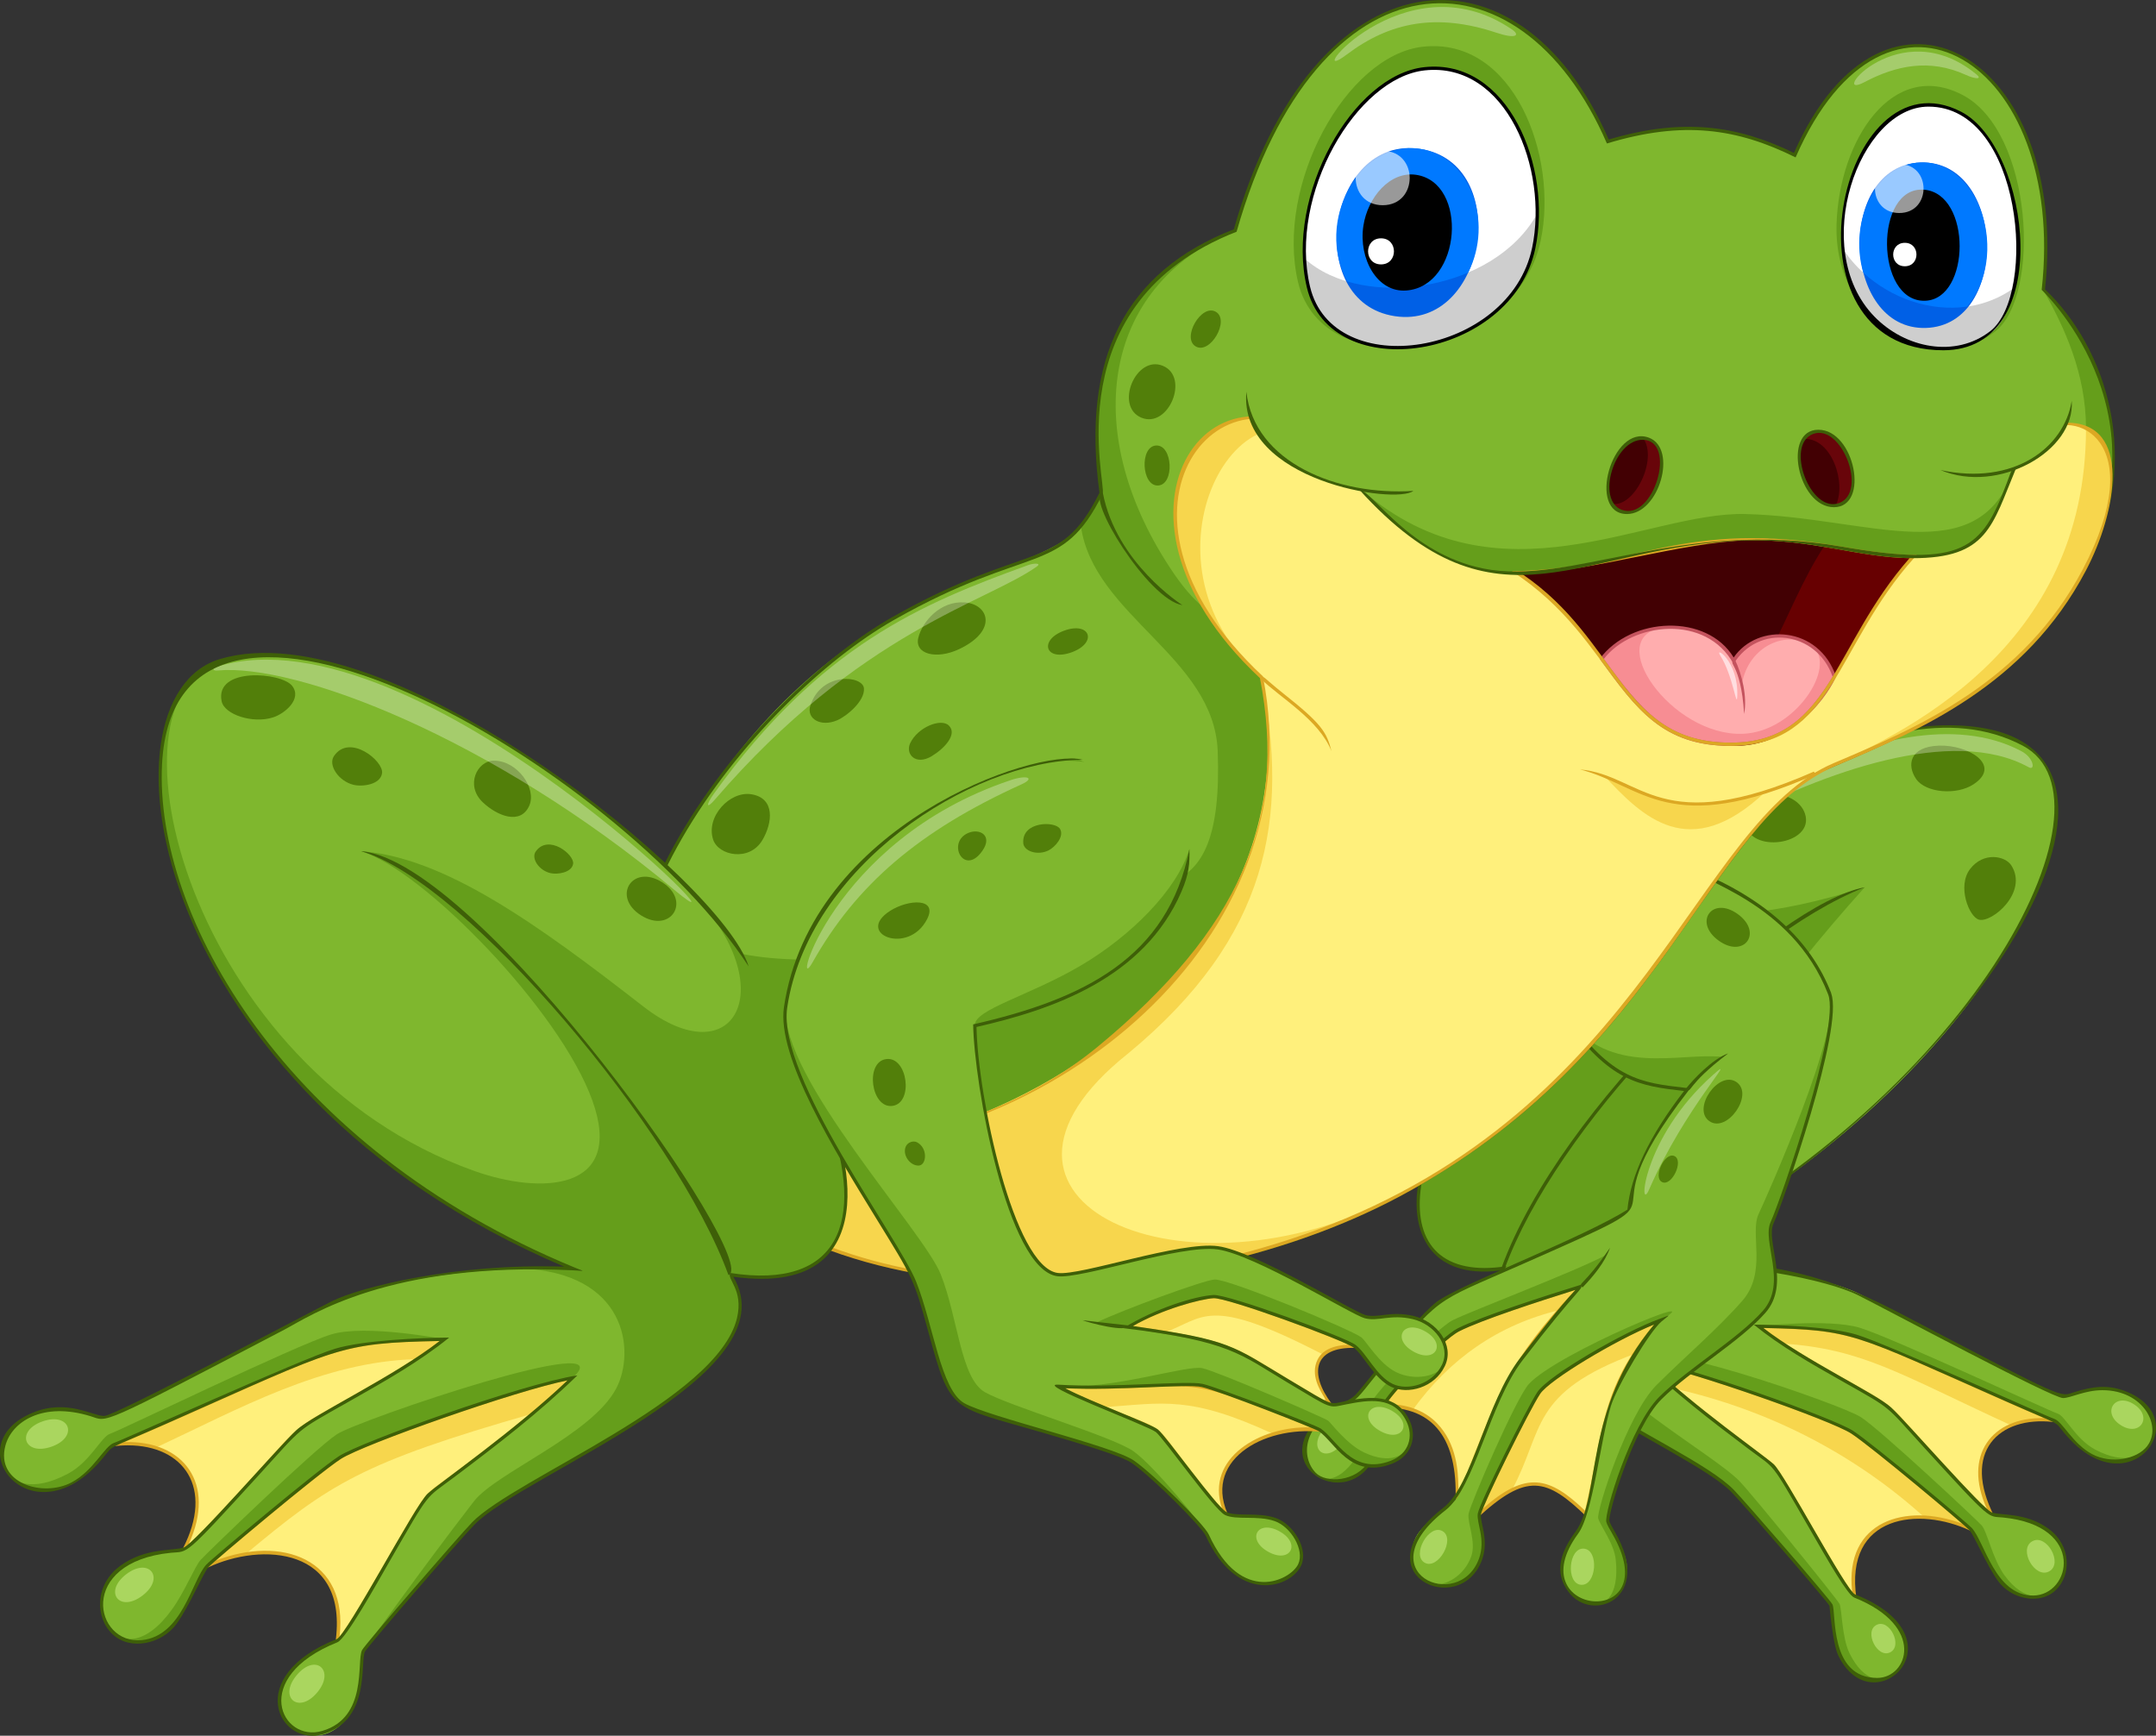 <?xml version="1.0" encoding="UTF-8"?><svg id="_10n3" xmlns="http://www.w3.org/2000/svg" viewBox="0 0 657.58 529.39"><rect x="0" y="0" width="657.58" height="529.39" fill="#333333" stroke="none"/><defs><style>.cls-1{fill:#3e5f08;}.cls-2,.cls-3,.cls-4{fill:#fff;}.cls-5{fill:#ffadae;}.cls-3{opacity:.3;}.cls-6{fill:#68050a;}.cls-7{fill:#659e1b;}.cls-8{fill:#dca823;}.cls-9{fill:#aad65f;}.cls-10{fill:#b2d482;}.cls-11{fill:#7fb72e;}.cls-12{fill:#f7d64d;}.cls-13{fill:#670001;}.cls-14{fill:#527f0a;}.cls-15{fill:#420003;}.cls-16{fill:#c4535e;}.cls-17{fill:#0060e6;}.cls-18{fill:#0079ff;}.cls-4{opacity:.6;}.cls-19{fill:#cecece;}.cls-20{fill:#fff07c;}.cls-21{fill:#ffdee0;}.cls-22{fill:#f78d93;}</style></defs><path class="cls-12" d="m536.34,404.51c12.3,9.98,35.48,20.86,40.11,25.14,4.64,4.28,27.81,31.02,30.84,32.09-9.45-18.36,1.6-30.49,19.08-28.53-2.32-.71-50.81-22.82-60.26-25.67-9.45-2.85-29.77-3.03-29.77-3.03Z"/><path class="cls-20" d="m576.46,429.65c4.64,4.28,27.81,31.02,30.84,32.09-6.78-13.18-3-23.14,6.13-26.99-34.92-16.1-45.36-23.26-69.84-24.99,12.55,8.32,29.04,16.36,32.87,19.89Z"/><path class="cls-8" d="m566.26,407.06c-7.87-2.38-23.08-2.99-31.34-3.06,8.23,6.68,17.23,11.77,27.58,17.62,14.95,8.46,12.24,6.58,24.54,20.07,18.94,20.76,18.96,20.12,21.28,20.94-10.21-19.83,1.31-30.79,18-28.92.39-1.86-55.38-25.23-60.06-26.65Zm39.74,53.14c-3.55-3.11-11.87-12.23-18.22-19.18-12.52-13.72-9.83-11.8-24.79-20.27-8.14-4.6-18.16-10.27-25.18-15.71,30.94.69,28.01,2.57,85.57,27.48-15.81-.34-24.82,11.27-17.38,27.69Z"/><path class="cls-12" d="m564.87,436.78c-6.06-3.92-50.81-19.79-63.47-21.75,14.09,13.73,35.84,28.88,39.22,31.91,3.39,3.03,21.93,38.57,24.96,39.79-3.67-24.99,19.79-27.79,35.48-20.36-1.6-1.78-30.13-25.67-36.19-29.59Z"/><path class="cls-20" d="m540.62,446.94c3.39,3.03,21.93,38.57,24.96,39.79-2.66-18.07,8.88-24.53,21.4-23.92-21.41-19.39-47.65-32.82-76.14-39.25,12.82,10.91,27.08,20.97,29.78,23.37Z"/><path class="cls-8" d="m565.14,436.36c-5.9-3.82-49.79-19.67-65.21-22.07,10.52,10.27,21.73,18.86,33.74,27.9,8.14,6.13,6.18,3.1,17.71,23.1,12.76,22.14,13,21.49,14.83,22.23-3.78-25.84,19.43-27.9,34.64-20.7,3,1.42,2.81,1.68.59-.79-1.4-1.55-30.07-25.65-36.29-29.68Zm-.23,49.12c-4.72-5.63-20.79-36.08-23.96-38.91-3.4-3.04-23.93-17.34-38.02-30.76,14.19,2.84,55.56,17.44,61.66,21.39,5.29,3.43,26.9,21.44,33.93,27.55-17.13-6.5-36.06-.95-33.61,20.73Z"/><path class="cls-7" d="m648.48,424.95c-9.09-3.74-16.05.95-19.25.95s-53.84-27.1-62.4-31.38c-8.56-4.28-36.37-10.7-65.61-9.27,99.84-48.52,148.23-141.19,115.99-158.25-33.7-17.84-92.01,10.4-145.87,69.09-52.02,56.68-46.91,96.06-12.92,90.77-17.83,26.68,56.34,53.78,70.07,67.93,4.04,4.16,29.24,33.34,29.95,34.77.71,1.43.38,10.41,2.67,15.15,10.1,20.86,37.52-4.72,4.46-17.97-3.03-1.21-21.57-36.76-24.96-39.79-3.39-3.03-25.14-18.18-39.22-31.91,12.66,1.96,57.41,17.83,63.47,21.75,6.06,3.92,34.59,27.81,36.19,29.59,1.61,1.78,5.17,10.57,8.74,15.51,3.86,5.35,12.12,7.13,16.76,2.85,4.63-4.28,4.81-13.01-1.96-18.01-6.77-4.99-14.26-3.92-17.29-4.99-3.03-1.07-26.21-27.81-30.84-32.09-4.63-4.28-27.81-15.15-40.11-25.14,0,0,20.32.18,29.77,3.03,9.45,2.85,57.94,24.96,60.26,25.67,2.32.71,5.47,7.55,11.53,10.76,6.06,3.21,14.14,1.55,17.35-2.55,3.21-4.1,2.32-12.72-6.78-16.46Z"/><path class="cls-11" d="m648.48,424.95c-9.09-3.74-16.05.95-19.25.95s-53.84-27.1-62.4-31.38c-8.56-4.28-36.37-10.7-65.61-9.27,99.84-48.52,148.23-141.19,115.99-158.25-26.49-14.02-68.19.43-110.98,35.76-11.64,9.61,5.51,25.94,62.54,7.84-54.92,60.82-86.82,126.79-86.12,137.36.94,14.2,39.44,35.08,47.91,43.81,4.04,4.16,29.79,35.98,30.5,37.41.71,1.43.71,10.23,3,14.97,8.86,18.3,24.06,1.06,13.84-9.89-3.95-4.23-9.29-6.32-12.33-7.53-3.03-1.21-21.57-36.76-24.96-39.79-3.39-3.03-25.14-18.18-39.22-31.91-2.74-8.43,60.11,13.26,66.17,17.19,6.06,3.92,35.27,31.27,36.88,33.06,1.61,1.78,3.31,10.18,6.88,15.12,12.3,17.02,26.57-3.87,13.27-13.67-6.77-4.99-14.26-3.92-17.29-4.99-3.03-1.07-26.21-27.81-30.84-32.09-4.63-4.28-27.81-15.15-40.11-25.14,0,0,21.4-2.4,30.85.45,9.45,2.85,58.06,25.47,60.38,26.19,2.32.71,5.44,7.79,11.5,11,18.29,9.68,24.5-10.99,9.42-17.2Z"/><path class="cls-9" d="m572.38,495.58c-3.96,1.94.15,10.33,4.11,8.39,3.96-1.95-.15-10.33-4.11-8.39Z"/><path class="cls-9" d="m619.81,470.11c-4.32,2.47.92,11.61,5.24,9.13,4.31-2.48-.93-11.61-5.24-9.13Z"/><path class="cls-9" d="m650.88,428.33c-5.85-3.78-9.93,2.54-4.08,6.32,5.86,3.78,9.93-2.54,4.08-6.32Z"/><path class="cls-14" d="m591.37,227.42c-9,.31-9.85,5.98-6.93,10.2,2.91,4.21,12.3,5.02,17.49,1.59,8.78-5.79-1.56-12.1-10.56-11.79Z"/><path class="cls-14" d="m532.3,250.67c.78,10.07,21.44,7.04,18.2-2.55-2.72-8.06-19.06-8.42-18.2,2.55Z"/><path class="cls-3" d="m616.52,229.11c-41.06-21.74-109.74,32.57-88.54,21.36,27.99-14.8,67.48-29.32,90.78-16.46,2.08,1.15,1.57-2.89-2.24-4.9Z"/><path class="cls-14" d="m600.9,265.02c-4.08,5.3-.3,14.7,2.7,15.48,3.94,1.03,15.06-8.33,9.87-16.53-1.86-2.95-8.49-4.25-12.57,1.05Z"/><path class="cls-1" d="m648.67,424.49c-5.63-2.32-10.32-1.65-16.05.12-4.47,1.38-1.37,3.04-52.12-23.54-19.08-9.99-37.83-17.76-76.92-16.41,98.17-48.66,169-163.45,90.65-163.45-68.04,0-178.16,115.13-160.22,155.93,4.06,9.23,13.4,11.67,23.43,10.37-15.98,27.09,57.11,53.62,70.7,67.63,4.28,4.41,29.12,33.23,29.86,34.64,0,.01.94,11.58,2.67,15.15,10.51,21.71,39.07-5.09,5.09-18.66-2.73-1.1-21.44-36.68-24.81-39.7-3.36-3-23.93-17.34-38.02-30.76,14.19,2.84,55.56,17.44,61.66,21.39,6.19,4.01,34.7,27.97,36.09,29.51,1.53,1.7,5.13,10.52,8.7,15.47,3.95,5.46,12.55,7.5,17.5,2.93,4.94-4.56,4.94-13.66-2-18.78-6.92-5.1-14.47-4.02-17.42-5.06-2.81-.99-26.19-27.85-30.67-31.99-4.53-4.19-26.49-14.56-38.98-24.25,27.59.61,26.77,1.48,74.29,22.51,17.03,7.54,14.34,5.65,17.36,9.35,19.46,23.78,40.48-3.64,19.22-12.4Zm6.19,16.62c-3.09,3.94-10.92,5.49-16.73,2.42-6.02-3.19-9.05-10-11.62-10.79-2.21-.68-50.85-22.83-60.26-25.67-7.87-2.38-23.08-2.99-31.34-3.06,8.23,6.68,17.23,11.77,27.58,17.62,14.95,8.46,12.24,6.58,24.54,20.07,20.82,22.82,19.1,20.66,23.95,21.15,25.44,2.55,20.66,23.79,9.09,23.79s-14.67-16.17-18.65-20.59c-1.4-1.55-30.07-25.65-36.29-29.68-5.86-3.79-49.73-19.66-65.21-22.07,10.54,10.29,21.8,18.91,33.74,27.9,7.99,6.02,6.08,2.93,17.7,23.09,6.27,10.88,12.11,21.15,14.2,21.98,21.92,8.77,16.34,24.5,6.98,24.5-14.74,0-12.4-19.93-13.65-22.44-.8-1.59-26.43-31.17-30.04-34.89-14.95-15.4-87.99-40.34-69.38-68.25-38.51,6.01-35.43-37.82,12.24-89.76,33.72-36.75,101.48-92.16,145.26-68.98,31.53,16.69-16.18,108.86-115.98,157.36-2.93,1.42-3.01,1.11.24.95,28.5-1.38,56.47,4.78,65.36,9.22,8.86,4.43,59.24,31.43,62.62,31.43,2.39,0,6.59-2.4,12.04-2.4,12.65,0,18.27,11.13,13.6,17.1Z"/><path class="cls-1" d="m457.96,386.69l.94.34c15.43-42.42,70.88-101.17,109.87-116.42-26.53,4.94-92.84,66.66-110.81,116.08Z"/><path class="cls-12" d="m421.93,428.8c12.35-.4,23.11,6.38,22.52,28.1,1.79-2.19,13.8-34.9,17.34-39.46,3.54-4.55,15.07-19.93,20.53-25.11-11.56,3.59-30.47,9.7-37.46,13.26-5.38,2.73-21.72,20.02-22.92,23.21Z"/><path class="cls-20" d="m430.9,430.03c8.13,2.8,13.99,10.69,13.55,26.87,1.79-2.19,13.8-34.9,17.34-39.46,2.43-3.13,8.64-11.38,14.06-17.91-18.9,4.45-33.88,15.09-44.95,30.49Z"/><path class="cls-8" d="m444.62,405.14c-4.75,2.41-21.55,19.2-23.42,24.18,16.89-.53,23.21,10.67,22.75,27.56-.21,7.74,13.58-33.15,18.23-39.13,4.16-5.34,15.09-19.95,20.47-25.05l-.49-.84c-10.94,3.39-30.35,9.63-37.54,13.29Zm5.69,36.88c-11,27.17.29,4.72-12.03-7.94-4.09-4.2-9.74-5.9-15.52-5.8,2.67-4.32,17.27-19.7,22.31-22.25,6.72-3.42,24.33-9.15,35.46-12.62-20.6,21.69-24.14,33.6-30.22,48.61Z"/><path class="cls-12" d="m469.36,424.82c-3.19,4.78-17.74,34.19-18.13,36.92,14.55-13.41,21.43-10.79,32.51,0,1.89-7.64,5.45-27.71,7.14-33.13,1.99-6.38,11.96-22.92,15.54-25.91-11.32,4.07-33.88,17.34-37.06,22.12Z"/><path class="cls-20" d="m461.17,454.42c8.43-4.18,14.34-.69,22.56,7.31,7.33-29.64,3.04-29.17,15.3-48.98-32.71,12.09-27.95,23.21-37.87,41.66Z"/><path class="cls-8" d="m468.94,424.54c-2.4,3.61-17.61,32.99-18.42,38.52,15.09-13.93,21.1-12.42,33.49-.36,2.21-8.96,5.66-28.54,7.34-33.95,1.93-6.17,11.85-22.72,15.38-25.67,2.9-2.42,3.07-2.13-.49-.85-10.95,3.94-33.95,17.27-37.31,22.31Zm14.51,36.23c-10.88-10.44-17.94-12.3-31.15-.68,2.79-6.91,14.49-30.53,17.46-34.99,2.82-4.22,22.86-16.31,34.75-21.13-16.67,19.94-15.55,33.45-21.07,56.81Z"/><path class="cls-7" d="m558.06,303.12c-3.9-10.13-13.24-25.71-40.51-37l-40.02,43.92c13.95,19.93,23.11,20.72,37.06,22.32-8.6,11.04-16.54,23.91-17.74,36.87-12.95,8.37-48.62,21.91-57.59,27.7-6.22,4.01-22.52,25.91-25.51,28.89-2.99,2.99-7.26,2.44-12.42,8.3-4.12,4.68-4.04,11.62-.4,15.41,3.32,3.46,12.89,3.05,16.89-3.45,4.8-7.79,2.91-14.09,4.1-17.28,1.2-3.19,17.54-20.49,22.92-23.22,6.99-3.55,25.91-9.66,37.46-13.25-5.46,5.18-16.99,20.56-20.53,25.11-3.54,4.55-15.54,37.26-17.34,39.46-1.79,2.19-7.62,5.56-11.38,10.12-3.88,4.69-3.36,13.58,3.21,15.97,6.58,2.39,13.09-1.42,15.28-7.39,2.19-5.98-.73-11.12-.33-13.85.4-2.73,14.95-32.14,18.13-36.92,3.19-4.78,25.75-18.05,37.06-22.12-3.59,2.99-13.55,19.53-15.54,25.91-1.99,6.37-6.58,33.08-7.97,35.87-1.39,2.79-4.5,5.38-5.98,10.36-1.95,6.55,2.39,14.35,9.57,14.35s10.23-6.84,9.7-12.02c-.51-4.96-5.19-10.88-5.78-13.07-.6-2.19,7.14-28.83,16.01-37.67,8.87-8.84,23.91-17.54,31.65-26.3,7.74-8.77-.27-21.42,2.46-27.26,2.73-5.84,21.42-59.6,17.53-69.72Z"/><path class="cls-11" d="m517.55,266.12l-40.02,43.92c13.1,18.72,35.15,10.84,47.74,12.32-13.03,9.46-26.94,30.84-28.41,46.87-12.95,8.37-48.62,21.91-57.59,27.7-6.22,4.01-22.52,25.91-25.51,28.89-2.99,2.99-7.26,2.44-12.42,8.3-8.56,9.73,2.1,27.01,13.06,9.2,4.8-7.79,2.36-11.91,3.56-15.1,1.2-3.19,19.73-22.82,25.11-25.55,5.36-2.72,36.69-14.58,46.75-19.87-1.85,4.03-7.96,8.86-28.03,34.65-3.54,4.55-15.54,37.26-17.34,39.46-1.79,2.19-7.62,5.56-11.38,10.12-3.88,4.69-3.5,14.01,3.21,15.97,4.25,1.24,10.34-2.33,12.46-8.33,1.54-4.38-1.23-10.18-.83-12.91.4-2.73,14.5-35.46,18.42-39.67,8.92-9.58,57-29.38,40.1-19.37-3.59,2.99-13.55,19.53-15.54,25.91-1.99,6.37-6.58,33.08-7.97,35.87-1.39,2.79-4.5,5.38-5.98,10.36-4.01,13.46,18.25,24.14,15.86.85-.51-4.96-4.75-10.43-5.35-12.62-.6-2.19,8.88-31.76,17.75-40.6,8.87-8.84,18.39-16.88,26.13-25.65,7.74-8.77,2.3-20.66,5.02-26.5,2.73-5.84,25.61-57.06,21.72-67.19-3.9-10.13-13.24-25.71-40.51-37Z"/><path class="cls-9" d="m403.56,436.04c-4.74,6.05.85,10.44,5.6,4.39,4.74-6.05-.85-10.44-5.6-4.39Z"/><path class="cls-9" d="m439.94,466.98c-4.1-2.31-9.52,7.34-5.41,9.65,4.11,2.3,9.52-7.35,5.41-9.65Z"/><path class="cls-9" d="m483.07,472.34c-4.69-.36-5.53,10.67-.83,11.03,4.69.35,5.53-10.68.83-11.03Z"/><path class="cls-14" d="m530.02,278.8c-7.78-5.63-13.62,2.45-5.84,8.08,7.78,5.62,13.62-2.45,5.84-8.08Z"/><path class="cls-14" d="m529.65,330.05c-5.41-3.77-13.71,8.12-8.3,11.9,5.41,3.77,13.71-8.13,8.3-11.9Z"/><path class="cls-14" d="m510.7,352.6c-2.95-1.38-6.68,6.56-3.74,7.95,2.95,1.39,6.69-6.57,3.74-7.95Z"/><path class="cls-3" d="m522.43,327.88c-21.63,19.21-22.79,42.58-19.49,35.01,11.05-25.35,28.04-42.6,19.49-35.01Z"/><path class="cls-1" d="m558.53,302.94c-6.19-16.09-19.91-28.64-40.79-37.29-1.12,2.69,28.85,9.05,39.85,37.65,3.81,9.91-14.71,63.31-17.51,69.33-2.85,6.1,5.19,18.55-2.38,27.14-7.6,8.62-22.84,17.53-31.63,26.28-8.74,8.71-16.85,35.55-16.14,38.16.22.82.92,2.03,1.8,3.56,17.17,29.73-28.97,25.26-10.4,0,4.57-6.22,6.73-28.48,10.02-39.02,1.93-6.17,11.85-22.72,15.38-25.67,2.9-2.42,3.06-2.13-.49-.85-10.95,3.94-33.94,17.26-37.31,22.31-3.1,4.64-17.77,34.12-18.21,37.13-.43,2.93,2.51,7.88.36,13.75-6.09,16.61-34.81,4.28-10.18-14.81,8.89-6.89,13.38-32.57,23.45-45.69,17.72-23.1,18.64-21.6,17.79-23.05-10.93,3.39-30.34,9.63-37.54,13.28-5.25,2.67-21.83,19.94-23.16,23.49-1.25,3.32.66,9.51-4.06,17.19-3.8,6.17-12.97,6.62-16.1,3.36-4.49-4.67-4.26-14.74,8.42-20.36,4.41-1.95,4.21-2.2,10.25-9.71,19.52-24.25,16.95-21.44,43.56-33.19,59.57-26.29,15.13-6.61,51.46-53.26.71-.92.92-.66-.89-.87-13.56-1.55-22.52-2.57-36.16-22.04l-.82.57c13.78,19.69,22.88,20.87,36.53,22.43-10.57,13.73-16.22,25.57-17.27,36.18-12.8,8.17-48.64,21.92-57.38,27.57-6.32,4.07-22.62,25.99-25.59,28.96-2.84,2.84-7.25,2.43-12.44,8.33-15,17.06,19.51,31.36,20.94-.89.07-1.58.13-2.95.49-3.92,1.11-2.96,17.31-20.22,22.67-22.94,6.73-3.42,24.34-9.14,35.46-12.62-4.87,5.13-12.61,15.22-16.96,20.89-10.37,13.52-14.43,38.65-23.27,45.51-26.01,20.16,5.05,34.17,11.73,15.95,2.26-6.15-.69-11.35-.31-13.95.37-2.54,14.71-31.71,18.06-36.72,2.82-4.23,22.86-16.31,34.75-21.13-21.74,26-16.05,52.4-24,63.22-4.41,6-6.71,12.18-2.13,18.32,7.22,9.68,25.92,2.06,14.2-18.23-.81-1.41-1.51-2.62-1.71-3.32-.54-1.96,7.2-28.54,15.88-37.19,8.77-8.73,23.93-17.56,31.67-26.33,7.89-8.94-.07-21.79,2.54-27.38,2.93-6.28,21.53-59.74,17.54-70.11Z"/><path class="cls-1" d="m482.67,392.68c3.25-3.34,6.87-7.72,8.39-12.12-8.3,12.18-9.96,10.6-8.39,12.12Z"/><path class="cls-1" d="m514.2,332.04c2.01,1.6-.42-.68,12.9-10.75-4.84,1.69-10.67,7.96-12.9,10.75Z"/><path class="cls-7" d="m623.19,88.45c7.97-71.34-48.56-103.84-75.79-41.13-15.54-7.7-32.31-11.61-57.02-4.17-27.62-64-89.98-56.83-113.65,27.15-25,9.69-47.67,30.39-40.88,80.07-12.36,25.11-22.01,14.77-63.45,38.28-41.45,23.51-107.62,101.71-69.67,154.87,45.44,63.63,158.28,55.86,223.58,21.12,76.92-40.92,91.26-104.95,127.13-128.86,27.2-11.71,62.5-24.38,82.31-62.02,16.56-31.48,7.76-66.18-12.56-85.31Z"/><path class="cls-11" d="m329.66,160.37c-14.79,17.99-72.86,13.48-120.52,92.33-31.74,47.45,54.37,49.74,118.93,22.19,20.17-8.61,45.33,7.24,43.33-45.78-1.08-28.74-37.99-41.41-41.74-68.75Z"/><path class="cls-14" d="m247.16,215.2c-1.29,4.02,3.16,6.62,8.15,4.5,2.93-1.25,8.47-5.85,8.2-9.71-.29-4.05-13.01-5.18-16.34,5.2Z"/><path class="cls-14" d="m324.52,192.37c-7.8,2.89-5.69,9.54,2.42,6.55,7.93-2.94,5.51-9.48-2.42-6.55Z"/><path class="cls-14" d="m294.2,183.74c-7.38-.52-12.85,5.75-14.11,10.76-1.26,4.99,5.48,6.8,12.5,3.46,11.84-5.65,9-13.7,1.61-14.22Z"/><path class="cls-14" d="m229.14,242.25c-6.55-1.05-13.96,6.86-11.62,13.86,1.63,4.87,11.04,6.79,14.99.15,3.11-5.23,4.03-12.83-3.36-14.01Z"/><path class="cls-14" d="m277.63,226.62c-1.61,3.36,1.64,6.98,6.56,4,3.88-2.34,7.91-6.68,5.21-9.33-2.39-2.34-9.46.5-11.76,5.33Z"/><path class="cls-3" d="m313.34,172.45c-32.42,11.72-63.1,24.54-95.56,69.58-2.62,3.64-2.31,4.83.23,1.87,44.21-51.33,83.09-60.23,98.31-71.18,1.26-.91-.69-1.11-2.99-.28Z"/><path class="cls-11" d="m547.4,47.32c-15.54-7.7-32.31-11.61-57.02-4.17-27.62-64-89.98-56.83-113.65,27.15-41.37,17.25-47.43,62.52-18.67,104.68,28.77,42.16,56.42-10.7,57.42-25.42,41.72,35.97,86.6,6.49,116.78,7.22,38.15.92,71.05,18.12,82.08-13.79,12.81-.05,21.9-4.31,21.89-12.31,0-16.87-6.75-31.16-13.04-42.24,7.97-71.34-48.56-103.84-75.79-41.13Z"/><path class="cls-10" d="m623.45,88.89c.44-7.68.36-5.84-.25-.44.08.15.17.29.25.44Z"/><path class="cls-14" d="m354.68,111.58c-8.26-3.43-14.82,12.38-6.56,15.81,8.26,3.43,14.82-12.38,6.56-15.81Z"/><path class="cls-14" d="m370.81,95.09c-4.41-2.54-10.51,8.05-6.1,10.58,4.41,2.54,10.51-8.05,6.1-10.58Z"/><path class="cls-14" d="m352.63,135.88c-5.08.24-4.5,12.44.58,12.2,5.08-.24,4.5-12.45-.58-12.2Z"/><path class="cls-1" d="m623.72,88.26c7.84-71.4-49-104.22-76.57-41.61-17.13-8.38-33.81-10.83-56.49-4.1-27.53-63.17-90.28-57.56-114.34,27.38-33.15,12.94-46.56,39.23-40.98,80.36-12.2,24.68-21.84,14.47-63.18,37.93-41.84,23.74-107.9,102.26-69.83,155.59,44.95,62.96,157.22,56.91,224.22,21.27,76.87-40.89,91.58-105.14,127.1-128.84,31.05-13.36,63.43-25.9,82.55-62.25,17.83-33.89,6.05-68.14-12.48-85.73Zm11.6,85.27c-18.71,35.55-49.72,47.74-82.14,61.83-35.97,23.98-50.35,88.02-127.09,128.84-66.53,35.39-178.27,41.59-222.94-20.97-37.26-52.19,27.22-130.15,69.51-154.14,41.4-23.49,51.19-13.16,63.65-38.49,1.35-2.77-15.01-58.09,40.85-79.92,24.62-86.62,86.16-88.81,112.95-26.92,23.37-7.07,39.79-4.56,57.55,4.25,27.76-63.65,82.85-29.49,75.05,40.39-.01.1,38.49,35.96,12.62,85.13Z"/><path class="cls-7" d="m598.63,28.99c-21.39-11.25-37.63,13.66-38.48,39.28-1.04,31.69,30.59,46.87,48.46,32.76,13.95-11.02,11.42-60.79-9.98-72.04Z"/><path class="cls-19" d="m597.96,34.58c-20.09-10.45-35.33,12.66-36.11,36.42-.97,29.4,28.73,43.5,45.5,30.41,13.1-10.22,10.7-56.39-9.39-66.84Z"/><path class="cls-2" d="m597.96,34.58c-22.09-11.48-37.92,17.86-35.99,41.16,11.05,16.89,35.17,24.29,52.32,12.08,3.78-17.8-1.36-45.44-16.34-53.23Z"/><path class="cls-17" d="m585.78,49.56c-25.82.84-24.17,51.3,1.65,50.46,25.82-.84,24.17-51.3-1.65-50.46Z"/><path class="cls-18" d="m585.78,49.55c-13.35.44-22.07,17.66-17.49,33.6,8.55,7.84,20.39,11.96,31.65,10.37,13.11-15.57,4.01-44.55-14.15-43.97Z"/><path d="m598.2,34.11c-36.98-19.23-57.25,72.72-5.47,72.72,34.4,0,26.45-61.81,5.47-72.72Zm8.83,66.89c-10.56,8.24-25.89,5.31-35.39-4.5-20.01-20.68-4.55-63.98,16.55-63.98,28.65,0,33.27,57.22,18.84,68.49Z"/><path class="cls-7" d="m434.07,14.24c-23.5,2.52-45.16,42.27-38.16,71.84,7.62,32.17,66.41,23.61,74.03-12.84,5.35-25.58-8.24-61.97-35.87-59Z"/><path class="cls-19" d="m434.49,20.98c-21.82,2.34-41.92,39.17-35.42,66.57,7.07,29.81,61.64,21.88,68.72-11.9,4.97-23.71-7.65-57.42-33.3-54.67Z"/><path class="cls-2" d="m434.49,20.98c-19.58,2.1-37.76,31.97-36.6,57.88,17.69,15.9,57.84,10.03,70.94-13.66.1-22.01-12.3-46.58-34.35-44.22Z"/><path d="m434.44,20.48c-21.88,2.34-42.51,39.14-35.85,67.18,7.26,30.6,62.57,22.09,69.69-11.91,5.18-24.71-8.21-58.02-33.84-55.27Zm32.86,55.06c-6.91,33.02-60.75,41.36-67.74,11.89-6.66-28.08,14.19-63.73,34.99-65.96,24.95-2.69,37.75,30.23,32.75,54.07Z"/><path class="cls-12" d="m621.73,131.89c-11.49,8.57-8.5,33.22-28.15,36.94-19.66,3.72-36.68-5.05-60.59-4.52-23.91.53-60.04,13.81-80.77,9.57-20.72-4.26-34.1-21.22-46.23-35.07-30.68-35.05-77.58,15.23-21.24,67.75,21.11,106.94-128.55,176.28-186.96,129.05,37.72,69.84,157.37,66.89,228.52,29.05,76.92-40.91,91.26-104.95,127.13-128.87,27.2-11.7,62.51-24.37,82.31-62.01,20.62-39.17-2.23-50.65-14.02-41.87Z"/><path class="cls-20" d="m621.73,131.89c-11.49,8.57-8.5,33.22-28.15,36.94-19.66,3.72-36.68-5.05-60.59-4.52-23.91.53-60.04,13.81-80.77,9.57-20.72-4.26-34.1-21.22-46.23-35.07-26.46-30.22-62.4,31.78-21.24,67.75,8.5,43.04,2.37,79.15-40.67,114.75-56.56,44.92,16.93,78.08,82.24,43.34,76.92-40.91,91.26-104.95,127.13-128.87,27.2-11.7,82.79-37.87,82.78-105.09-5.39-2.63-11.88-.74-14.5,1.21Z"/><path class="cls-12" d="m489.19,236.52c11.75,12.59,26,27,49.25,5-17.21,5.17-27.67,6.58-49.25-5Z"/><path class="cls-15" d="m532.99,164.31c-20.24.45-49.23,10.04-70.22,10.39,30.81,19.95,30.75,52.42,65.18,52.31,31.05-.1,31.25-30.26,55.57-57.25-15.72.03-30.77-5.88-50.53-5.44Z"/><path class="cls-13" d="m515.94,225.43c39.9,11.67,43.14-28.55,67.57-55.68-8.88.02-17.54-1.86-26.95-3.42-13.5,20.32-17.5,46.57-40.62,59.1Z"/><path class="cls-22" d="m528.74,201.5c-7.64-14.1-31.1-12.84-40.21-.53,10.2,13.99,18.36,26.11,39.41,26.04,16.45-.05,24.25-8.54,31.55-20.53-5.16-15.29-24-16.06-30.75-4.97Z"/><path class="cls-5" d="m531.26,208.77c-2.97-15.19-15.44-18.04-24.07-17.34-18.65,2.72,2.51,33.22,24.39,32.38,16.02-.61,28.47-20.29,21.51-26.41-7.79-5.8-19.95-.41-21.82,11.37Z"/><path class="cls-16" d="m528.77,200.54c-8.13-13.47-31.25-12.58-40.85.42,11.28,15.49,19.33,26.54,39.84,26.54,22.84,0,32.31-20.9,32.21-21.19-5.19-15.37-23.87-16.49-31.2-5.77Zm-.82,25.97c-19.53,0-27.42-9.94-38.78-25.53,8.65-11.23,31.28-13.76,39.56,1.53,7.48-12.3,25.32-10.12,30.23,3.91-7.57,12.38-15.43,20.05-31,20.09Z"/><path class="cls-16" d="m529.19,201.28c-2.66,1.28,1.77.37,2.77,16.48,1.02-5.28-.69-12.16-2.77-16.48Z"/><path class="cls-8" d="m561.91,166.74c-49.44-8.63-62.51,6.84-100.79,7.48,32.91,21.32,31.95,53.28,66.83,53.28,31.4-.1,31.67-30.47,55.94-57.42,1.82-2.02,2.18.87-21.98-3.34Zm-34.14,59.76c-33.36,0-33.95-31.37-63.41-51.35,20.85-.78,49.04-9.91,68.64-10.34,19.28-.43,33.99,5.2,49.41,5.44-23.6,26.8-24.13,56.26-54.64,56.26Z"/><path class="cls-8" d="m630.34,128.89c-9.22,0-13.26,5.82-16.71,14.37,2.68-.89,2.67-6.7,8.4-10.97,11.2-8.35,33.78,2.28,13.28,41.24-18.28,34.75-50.3,48.32-76.03,59.22-42.27,17.92-57,105.27-158.23,142.57-65.43,24.1-157.77,24.13-197.91-32.09-11.28-15.78.84,7.21,44.47,7.21,71.19,0,153.65-62.71,137.59-144.14-55.75-52.07-9.87-101.74,20.41-67.16,3.03,3.46,5.8,6.72,8.93,10.18,2.32.3,2.78,1.78-5.49-7.74-35.9-41.36-80.66,13.01-24.77,65.24,8.46,43.13-6.29,76.71-49.29,112.28-41.64,34.45-108.36,39.19-136.89,16.12-2.59-2.09-2.34-2.3-.75.63,37.94,70.21,158.23,67,229.2,29.25,81.96-43.6,94.17-114.91,133.13-131.41,25.87-10.96,58.07-24.6,76.52-59.67,9.49-18.03,14.13-45.1-5.85-45.1Z"/><path class="cls-1" d="m612.01,147.45c-7.51,19.94-13.19,25.73-50.1,19.29-49.86-8.7-82.76,12.14-109.59,6.64-22.46-4.61-33.67-23.54-37.77-24.07,42.26,46.69,67.83,16.61,118.45,15.5,19.72-.44,34.59,5.44,50.4,5.44,22.81,0,24.14-9.79,31.49-27.41-1.56.52-1.02-.32-2.87,4.61Z"/><path class="cls-8" d="m391.46,211.55c-6.66-5.28-6-5.75-7.07-4.65,6.14,5.99,17.8,12.5,21.73,22.22-1.53-5.85-2.92-8.27-14.66-17.57Z"/><path class="cls-11" d="m431.06,149.72l-50.93-30.24c1.18,21.86,29.56,33.33,50.93,30.24Z"/><path class="cls-1" d="m380.14,119.48c-2.36,27.26,45.71,34.48,50.93,30.24-22.92,1.54-48.56-8.54-50.93-30.24Z"/><path class="cls-11" d="m631.87,122.25l-40.05,21.11c22.38,5.73,38.63-6.4,40.05-21.11Z"/><path class="cls-1" d="m591.82,143.36c17.63,7.46,41.23-5.78,40.05-21.11-2.26,14.28-17.6,25.98-40.05,21.11Z"/><path class="cls-8" d="m481.86,234.67c19.26,4.9,27.08,21.26,71.8,1.57l-.4-.91c-47.14,20.76-52.38,1-71.39-.65Z"/><path class="cls-1" d="m336.35,150.27c-5.45,1.05,13.79,32.62,24.29,34.3-.2-.13-20.17-12.83-24.29-34.3Z"/><path class="cls-17" d="m433.14,45.41c-28.25-4.28-35.98,46.74-7.73,51.02,28.25,4.28,35.98-46.74,7.73-51.02Z"/><path class="cls-18" d="m433.15,45.42c-18.64-2.83-32.26,22.39-22.17,40.44,11.26,3.31,25.09,2.27,36.83-2.74,7.86-15.67.45-35.42-14.66-37.7Z"/><path d="m431.94,53.32c-7.96-1.2-14.78,6.83-16.11,15.56-1.52,10.03,4.22,20.45,13.16,19.72,16.82-1.37,18.91-32.86,2.95-35.28Z"/><path d="m586.86,57.86c-15.26-1.27-15.02,34.35.29,33.87,13.95-.45,14.25-32.65-.29-33.87Z"/><path class="cls-15" d="m552.79,131.89c-9.36,3.57-1,25.54,8.37,21.98,9.36-3.57,1-25.54-8.37-21.98Z"/><path class="cls-6" d="m552.79,131.89c-1,.38-1.83,1.08-2.48,1.99,8.31-.36,13,13.51,9.58,20.27,10.89-1.14,3.14-26.16-7.1-22.26Z"/><path class="cls-1" d="m554.6,131.07c-11.05,0-6.31,23.63,4.74,23.63s6.36-23.63-4.74-23.63Zm6.38,22.34c-8.8,3.34-16.66-17.74-8.01-21.04,8.67-3.29,16.78,17.7,8.01,21.04Z"/><path class="cls-15" d="m502.79,133.98c-9.36-3.56-17.73,18.41-8.37,21.98,9.37,3.56,17.73-18.41,8.37-21.98Z"/><path class="cls-6" d="m501.18,133.66c4.51,6.36-2.57,21.04-9.4,20.04,3.54,5.57,10.99,1.6,13.9-6.04,2.42-6.35.94-13.79-4.5-14Z"/><path class="cls-1" d="m502.96,133.51c-11.31-4.32-19.04,23.27-6.73,23.27,9.83,0,15.5-19.93,6.73-23.27Zm-8.37,21.97c-7.74-2.95-2.37-21.34,6.38-21.34,10.77,0,3.44,25.08-6.38,21.34Z"/><path class="cls-12" d="m34.95,440.56c19.53-2.19,31.88,11.36,21.32,31.88,3.39-1.19,29.29-31.08,34.47-35.87,5.18-4.78,31.09-16.94,44.83-28.1,0,0-22.72.2-33.28,3.39-10.56,3.19-64.76,27.9-67.35,28.69Z"/><path class="cls-20" d="m56.27,472.44c3.39-1.19,29.29-31.08,34.47-35.87,4.25-3.92,22.44-12.8,36.43-22.03-28.76.68-54.43,15.24-79.7,27.02,11.58,3.67,16.84,15.25,8.8,30.87Z"/><path class="cls-8" d="m102.16,411.38c-10.23,3.09-65,27.97-67.36,28.7.31,1.49-.13.75,4.19.75,17.09,0,26.31,12.96,16.83,31.38.89,1.02-.54,3.63,23.06-22.23,13.94-15.27,10.92-13.09,27.44-22.43,11.4-6.45,21.68-12.28,30.68-19.58-8.99.07-26.25.82-34.85,3.42Zm3.67,15.29c-16.77,9.49-13.78,7.39-27.68,22.63-7.22,7.91-16.71,18.32-20.58,21.63,8.49-18.44-1.55-31.61-19.57-31.1,64.52-27.84,61.14-30.1,96.12-30.84-7.85,6.11-19.13,12.5-28.29,17.68Z"/><path class="cls-12" d="m63.24,477.62c17.54-8.31,43.76-5.17,39.66,22.76,3.39-1.36,24.11-41.09,27.9-44.48,3.79-3.39,28.1-20.33,43.84-35.67-14.15,2.19-64.17,19.93-70.94,24.31-6.78,4.38-38.66,31.09-40.45,33.08Z"/><path class="cls-20" d="m102.9,500.38c3.39-1.36,24.11-41.09,27.9-44.48,2.89-2.59,17.77-13.09,31.65-24.74-52.31,14.99-61.86,21.43-87.62,42.92,15.46-2.41,31.34,4.11,28.08,26.3Z"/><path class="cls-8" d="m103.43,444.12c-6.94,4.49-38.99,31.42-40.55,33.16l.58.79c16.16-7.66,43.14-6.45,38.82,23.09,1.92-.77,2.25-.16,16.44-24.77,12.8-22.19,10.68-18.97,19.81-25.84,13.17-9.92,25.87-19.64,37.57-31.05-17,2.63-66.12,20.38-72.68,24.62Zm34.51,5.63c-9.15,6.89-6.98,3.43-20.08,26.15-5.27,9.14-11.67,20.24-14.29,23.26,2.79-23.84-17.81-30.93-37.78-23.17,7.58-6.62,32.21-27.16,38.18-31.02,6.85-4.43,53.47-20.87,69.14-23.95-11.18,10.67-26.12,21.92-35.18,28.74Z"/><path class="cls-7" d="m228.77,294.49c-34.01-52.08-122.49-104.68-161.54-92.99-39.06,11.69-21.52,132.05,107.61,185.45-32.68-1.59-63.77,5.58-73.33,10.36-9.57,4.78-66.16,35.07-69.75,35.07s-11.36-5.25-21.52-1.06c-10.16,4.19-11.16,13.82-7.57,18.4,3.59,4.58,12.62,6.44,19.4,2.86,6.77-3.59,10.29-11.22,12.89-12.02,2.59-.8,56.79-25.51,67.35-28.69,10.56-3.19,33.28-3.39,33.28-3.39-13.75,11.16-39.66,23.31-44.83,28.1-5.18,4.78-31.09,34.67-34.47,35.87-3.39,1.2-11.76,0-19.33,5.58-7.57,5.58-7.37,15.34-2.19,20.13,5.18,4.78,14.41,2.79,18.73-3.19,3.99-5.53,7.97-15.34,9.76-17.34,1.79-1.99,33.68-28.7,40.45-33.08,6.77-4.38,56.79-22.12,70.94-24.31-15.74,15.34-40.05,32.28-43.84,35.67-3.79,3.39-24.51,43.12-27.9,44.47-36.92,14.79-6.32,43.42,4.98,20.09,2.56-5.3,2.19-15.34,2.99-16.94.8-1.59,28.96-34.21,33.48-38.86,15.34-15.81,98.24-46.1,78.31-75.92,28.44,4.43,44.07-10.25,30.41-48.1l-24.3-46.15Z"/><path class="cls-11" d="m158.32,386.85c-26.16.89-48.89,6.5-56.82,10.47-9.57,4.78-66.16,35.07-69.75,35.07s-11.36-5.25-21.52-1.06c-15.94,6.56-11.53,29.82,10.49,18.16,6.77-3.59,10.24-11.37,12.83-12.17,2.59-.8,56.94-27.15,67.5-30.33,10.56-3.19,34.51,1.49,34.51,1.49-13.75,11.16-39.66,23.31-44.83,28.1-5.18,4.78-31.09,34.67-34.47,35.87-3.39,1.2-11.76,0-19.33,5.58-14.12,10.4-.55,35.11,15.5,12.88,3.99-5.53,6.96-13.13,8.75-15.12,1.79-1.99,34.85-33.99,41.62-38.37,6.77-4.38,88.59-32.25,71.82-17.17-15.74,15.34-40.05,32.28-43.84,35.67-3.79,3.39-24.51,43.12-27.9,44.47-36.92,14.79-6.32,43.42,4.98,20.09,2.56-5.3,2.19-15.34,2.99-16.94.21-.43,17.59-24.8,33.7-45.64,6.75-8.74,36-20.24,43.43-34.49,5.82-11.16,3.41-35.5-29.68-36.55Z"/><path class="cls-9" d="m13,433.52c-8.34,2.92-5.64,10.64,2.7,7.72,8.34-2.92,5.64-10.63-2.7-7.72Z"/><path class="cls-9" d="m38.5,480.15c-7.02,5.37-2.06,11.86,4.96,6.5,7.02-5.36,2.06-11.86-4.96-6.5Z"/><path class="cls-9" d="m90.49,510.94c-5.67,6.78.6,12.03,6.27,5.25,5.57-6.65-.47-12.18-6.27-5.25Z"/><path class="cls-11" d="m67.23,201.5c-37.52,11.23-9.75,124.46,77.31,155.6,20.68,7.39,46.07,6.17,36.13-21.45-9.94-27.62-51.63-70.25-70.54-76.03,25.27,1.82,53.38,21.91,86.03,47.32,27.82,21.65,42.78-5.62,14.95-34.67-40.68-43.61-110.42-80.79-143.88-70.77Z"/><path class="cls-14" d="m67.6,213.88c.82,4.07,9.49,6.91,15.67,4.93,3.64-1.16,8.95-5.67,5.83-9.63-3.28-4.16-23.63-5.82-21.5,4.7Z"/><path class="cls-14" d="m201.9,269.06c-9.05-5.67-15.41,4.46-6.36,10.14,9.05,5.68,15.41-4.46,6.36-10.14Z"/><path class="cls-14" d="m163.4,259.7c-1.48,2.11.98,5.82,4.54,6.62,2.09.47,6.42-.15,6.86-2.84.46-2.83-7.57-9.23-11.4-3.77Z"/><path class="cls-14" d="m101.85,230.62c-1.84,2.72,1.39,7.63,5.97,8.75,2.69.66,8.21-.03,8.71-3.55.53-3.69-9.91-12.24-14.68-5.21Z"/><path class="cls-14" d="m150.57,232c-5,.04-8.81,7.54-3.27,12.75,4.36,4.1,11.44,6.98,14.12,1,2.37-5.3-3.65-13.81-10.85-13.75Z"/><path class="cls-3" d="m66.43,203.25c-1.7.51-1.8,1.42-.05,1.25,23.76-2.22,83.29,20.24,139.29,66.91,30.21,25.17-77.97-86.5-139.24-68.16Z"/><path class="cls-1" d="m252.61,340.82c11.5,31.89,3.23,52.59-29.87,47.44-1.2,1.88,4.1,5.05,2.05,13.72-5.87,24.92-67.7,48.85-80.8,62.34-4.03,4.16-32.68,37.21-33.57,38.98-1.74,3.48,1.86,20.47-12.08,24.62-12.51,3.74-22.3-16.26,4.55-27.01,2.67-1.07,11.97-17.83,15.83-24.53,12.75-22.12,10.66-18.95,19.81-25.84,13.17-9.92,25.87-19.64,37.57-31.05-17,2.63-66.12,20.38-72.68,24.62-6.94,4.49-38.99,31.42-40.55,33.16-4.39,4.89-7.24,21.73-19.62,22.97-14.49,1.45-19.88-23.76,8.89-26.64,5.44-.54,3.49,1.85,26.74-23.63,13.94-15.27,10.92-13.09,27.44-22.43,11.4-6.45,21.68-12.28,30.68-19.58-8.99.07-26.25.82-34.85,3.42-10.23,3.09-65,27.97-67.36,28.7-2.85.88-6.22,8.49-12.97,12.06-8.75,4.63-23.2.26-20.18-11.19,1.93-7.31,11.35-13.53,26-9,5.4,1.67,1.65,3.68,59.01-26.36,7.94-4.16,31.99-20.88,88.14-18.14,3.84.19,3.77.51.22-.96-88.49-36.59-127.92-107.42-125.59-153.36,3.95-77.96,138.84.25,178.92,61.63-7.95-25.84-110.17-109.04-161.27-93.75-39.36,11.78-22.08,131.28,104.99,185.32-32.83-1.12-62.14,6.2-70.8,10.53-8.85,4.42-66.15,35.02-69.52,35.02s-11.4-5.27-21.71-1.03c-24.09,9.92,0,39.95,21.41,13.77,3.44-4.2.51-2.09,19.43-10.46,52.97-23.45,52.34-24.51,83.23-25.16-13.93,10.85-38.62,22.51-43.71,27.2-4.97,4.59-31.15,34.65-34.3,35.76-3.31,1.16-11.75-.03-19.46,5.65-7.75,5.71-7.72,15.83-2.23,20.9,5.45,5.04,15.02,2.9,19.47-3.26,3.98-5.51,8.02-15.4,9.73-17.29,1.56-1.73,33.45-28.53,40.35-32.99,6.85-4.43,53.47-20.87,69.14-23.95-15.77,15.05-38.88,31.15-42.64,34.52-3.79,3.39-24.65,43.14-27.75,44.38-28.66,11.38-17.72,33.04-4.09,28.97,14.5-4.33,11.19-22.13,12.69-25.13.79-1.54,28.56-33.76,33.39-38.73,15.18-15.63,96.94-45.51,78.96-75.62,51.73,7.26,31.19-49.39,28.94-48.59Z"/><path class="cls-1" d="m110.13,259.61c32.23,9.39,96.09,85.39,112.06,129.3,10.38-3.78-75.86-126.32-112.06-129.3Z"/><path class="cls-12" d="m322.83,422.82c6.38,3.99,27.63,11.69,30.02,13.56,2.39,1.86,17.8,23.64,20.99,25.24-8.02-18.85,16.17-27.43,28.7-25.51-1.6-1.06-31.09-12.49-35.87-13.55-4.78-1.06-27.37,1.33-43.84.26Z"/><path class="cls-20" d="m336.52,429.22c7.41,3.1,14.96,6.09,16.33,7.16,2.39,1.86,17.8,23.64,20.99,25.24-5.48-12.88,4.08-20.96,14.69-24.18-25.73-11.91-33.57-9.52-52.01-8.22Z"/><path class="cls-8" d="m366.78,422.07c-4.9-1.08-27.49,1.32-43.92.25-7.88-.51,27.03,12.38,29.68,14.45,1.59,1.24,25.42,33.27,21.76,24.65-7.1-16.69,12.31-27.25,30.41-24.48-5.21-3.46-34.62-14.14-37.93-14.88Zm5.93,37.97c-2.62-2.62-7.55-9.02-11.66-14.35-8.83-11.47-6.12-9.39-19.5-14.92-23.13-9.57-18.14-7.17-8.78-7.17,33.82,0,25.84-5.38,66.87,11.75-15.15-.44-32.09,9.28-26.94,24.69Z"/><path class="cls-12" d="m413.17,410.6c-5.78-3.41-39.01-15.39-43.05-15.14-4.25.26-16.85,3.62-26.04,9.3,6.65.79,23.39,4.25,27.9,5.05,4.52.79,31.09,18.06,33.75,18.59-5.16-6.87-8.01-18.13,7.44-17.8Z"/><path class="cls-20" d="m403.58,413.17c-35.69-18.5-36.15-11.06-48.72-6.64,6.86,1.27,14.33,2.78,17.12,3.27,4.52.79,31.09,18.06,33.75,18.59-3.55-4.73-6.01-11.55-2.14-15.22Z"/><path class="cls-8" d="m370.09,394.96c-8.97.55-30.47,9.77-26.07,10.3,6.58.78,23.34,4.24,27.87,5.05,5.55.97,38.52,23.49,34.24,17.8-6.89-9.18-5.52-17.28,7.03-17,8.1.17-38.9-16.41-43.07-16.14Zm31.79,19.68c-4.76,9.53,12.96,19.06-8.79,6.09-16.22-9.68-17.05-11.97-47.52-16.27,8.9-5.14,20.55-8.25,24.58-8.49,4.71-.13,35.13,11.31,41.11,14.16-4.83.22-7.99,1.74-9.38,4.52Z"/><path class="cls-7" d="m430.96,401.83c-6.91-1.59-10.63.8-14.62-.27-3.98-1.06-33.47-19.39-44.9-20.99-11.42-1.59-41.75,9.11-48.89,8.17-14.35-1.89-24.97-55.73-25.24-75.92,22.55-5.11,51-14.33,62.56-41.1,1.65-3.82,1.98-8.2,2.88-12.78-35.42-29.63-31.55-28.65-40.2-26.86-52.91,10.93-78.68,46.51-82.93,75.16-3.16,21.26,34.05,70.54,39.37,83.9,5.31,13.35,7.44,33.02,14.88,37.27,7.44,4.25,45.42,13.02,51.8,17.54,6.38,4.52,21.26,19.39,22.58,22.32,9.41,20.67,25.1,15.56,28.17,9.03,2.12-4.52-2.13-11.96-7.44-13.82-5.31-1.86-11.95-.27-15.14-1.86-3.19-1.59-18.6-23.38-20.99-25.24-2.39-1.86-23.65-9.56-30.02-13.55,16.47,1.06,39.06-1.33,43.84-.27,4.78,1.06,34.28,12.49,35.87,13.55,1.59,1.06,7.44,8.24,11.43,10.1,3.98,1.86,13.28.8,15.68-4.78,2.39-5.58-.8-11.42-6.38-13.82-5.58-2.39-14.88,1.33-17.54.8-2.66-.53-29.23-17.8-33.74-18.6-4.52-.8-21.26-4.25-27.9-5.05,9.18-5.67,21.79-9.03,26.04-9.3,4.25-.27,39.86,12.75,43.04,15.14,3.19,2.39,6.38,9.56,11.42,11.96,5.05,2.39,12.75,0,15.68-6.11,2.92-6.11-2.39-13.02-9.3-14.61Z"/><path class="cls-11" d="m430.96,401.83c-6.91-1.59-10.63.8-14.62-.27-3.98-1.06-33.47-19.39-44.9-20.99-11.42-1.59-41.75,9.11-48.89,8.17-10.64-1.4-22.62-35.47-25.24-75.92-.32-4.93,16.53-8.99,32.5-18.43,15.08-8.91,29.21-22.97,32.95-35.46-27-64.09-119.56.25-123.13,48.3-1.59,21.43,41.98,68.07,47.29,81.43,5.31,13.35,6.04,31.7,13.47,35.95,7.44,4.25,38.96,13.52,45.33,18.03,6.38,4.52,21.2,22.69,22.53,25.61,9.41,20.67,25.1,15.56,28.17,9.03,2.12-4.52-2.13-11.96-7.44-13.82-5.31-1.86-11.95-.27-15.14-1.86-3.19-1.59-18.6-23.38-20.99-25.24-2.39-1.86-23.65-9.56-30.02-13.55,16.47,1.06,39.12-6.57,43.91-5.51,4.78,1.06,36.74,14.93,38.33,16,.78.52,5.57,7.18,11.08,9.75,15.58,7.26,19.15-10.3,7.11-15.46-5.58-2.39-14.88,1.33-17.54.8-2.66-.53-29.23-17.8-33.74-18.6-37.7-6.66-36.67-6.03-37.76-6.34,8.2-3.92,32.75-12.97,36.22-13.19,4.25-.27,41.56,15.23,44.75,17.62,1.51,1.13,5.43,8.07,10.62,10.62,5.8,2.86,12.91,1.15,14.45-2.08,2.92-6.11-2.39-13.02-9.3-14.61Z"/><path class="cls-9" d="m434.6,406.03c-6.72-3.74-10.18,2.48-3.46,6.22,6.72,3.74,10.18-2.48,3.46-6.22Z"/><path class="cls-9" d="m424.43,430.24c-6.6-3.67-10.33,2.39-3.46,6.22,6.72,3.74,10.18-2.48,3.46-6.22Z"/><path class="cls-9" d="m390.26,467.07c-6.74-3.75-10.2,2.47-3.46,6.22,6.72,3.74,10.18-2.48,3.46-6.22Z"/><path class="cls-3" d="m308.23,237.96c-55.08,18.41-67.2,67.63-60.38,55.52,13.33-23.65,32.46-40.09,63.7-54.25,4.2-1.9,1.84-3-3.32-1.28Z"/><path class="cls-1" d="m431.08,401.35c-6.98-1.61-10.78.76-14.6-.26-3.87-1.03-33.46-19.4-44.96-21-11.49-1.6-41.94,9.08-48.89,8.17-13.44-1.77-24.39-53.8-24.8-75.03,23.17-5.29,51.07-14.8,62.52-41.3,2.32-5.38,2.56-8.73,2.42-12.98-6.52,33.19-32.28,45.82-65.95,53.49.22,17.85,10.36,74.8,25.68,76.81,7.25.95,37.59-9.74,48.88-8.17,11.31,1.58,40.77,19.89,44.84,20.98,4.15,1.11,7.79-1.31,14.63.27,6.47,1.49,11.78,8.02,8.96,13.91-2.85,5.96-10.41,8.05-15.01,5.87-4.98-2.36-8-9.4-11.34-11.9-3.23-2.43-38.98-15.53-43.37-15.24-5.45.34-17.56,3.98-27.49,10.12,32.56,3.9,35.75,8.02,49.96,16.5,14.29,8.53,12.42,7.84,18.12,6.73,6.6-1.28,14.45-2.69,18.3,5.22,2.16,4.43.88,9.83-4.83,12.01-11.84,4.51-16.59-6.68-21.35-9.85-1.75-1.17-31.47-12.61-36.04-13.62-4.84-1.08-27.52,1.31-43.91.25-7.88-.51,27.04,12.39,29.68,14.44,2.37,1.85,17.69,23.6,21.07,25.29,3.36,1.68,9.94.04,15.2,1.89,4.95,1.73,9.17,8.84,7.15,13.13-2.28,4.84-17.38,12.65-27.26-9.03-1.44-3.18-16.54-18.12-22.75-22.52-6.48-4.59-44.45-13.34-51.84-17.56-7.2-4.12-9.36-23.7-14.66-37.02-5.39-13.55-42.47-62.54-39.34-83.64,6.35-42.79,55.49-75.21,90.09-75.6-14.68-3.64-82.85,19.98-91.08,75.45-2.25,15.12,15.32,43.65,28.14,64.48,11.24,18.26,11.43,18.23,15.89,34.59,6.82,25.01,6.68,22.48,34.8,30.71,11.85,3.47,24.1,7.05,27.42,9.4,6.46,4.58,21.17,19.37,22.42,22.12,9.58,21.02,25.83,15.94,29.07,9.04,2.34-4.97-2.35-12.62-7.73-14.5-5.37-1.88-12.07-.33-15.08-1.84-3.04-1.52-18.45-23.28-20.91-25.19-2.27-1.77-20.4-8.41-28.23-12.54,16.2.75,37.16-1.39,41.63-.39,5.13,1.14,34.38,12.6,35.7,13.48,4.86,3.24,9.6,14.78,22.26,9.96,6.19-2.37,7.78-8.43,5.37-13.38-3.95-8.12-12.01-7.2-19.39-5.76-5.28,1.03-3.21,1.87-17.42-6.61-17.44-10.41-17.41-12-47.51-16.28,8.88-5.13,20.54-8.24,24.58-8.49,4.06-.26,39.68,12.77,42.71,15.04,3.12,2.34,6.31,9.55,11.51,12.01,5.12,2.42,13.2.23,16.34-6.35,3.09-6.47-2.48-13.67-9.64-15.32Z"/><path class="cls-14" d="m270.29,323.02c-6.54.87-4.64,15.15,1.9,14.28,6.54-.87,4.64-15.15-1.9-14.28Z"/><path class="cls-14" d="m271.49,277.81c-10.91,6.97,5.54,13.77,11.29,2.5,3.32-6.51-5.7-6.07-11.29-2.5Z"/><path class="cls-14" d="m279.63,348.37c-1.24-.62-3.57.13-3.64,2.57-.07,2.44,2.16,4.71,4.3,4.55,2.34-.18,2.78-5.37-.66-7.12Z"/><path class="cls-14" d="m295.36,254.03c-6.79,2.85-1.34,13.45,4.25,5.49,3.28-4.67-.8-6.95-4.25-5.49Z"/><path class="cls-14" d="m312.09,257.11c.18,2.57,4.43,3.9,7.7,2.27,1.92-.96,4.89-4.17,3.53-6.54-1.43-2.49-11.7-2.38-11.22,4.27Z"/><path class="cls-1" d="m344.13,404.26c-2.8-.28-13.89-1.58-14.01-1.59,2.18.81,13.77,3.9,14.01,1.59Z"/><path class="cls-4" d="m421.72,45.99c-10.98,0-10.98,16.6,0,16.6s10.98-16.6,0-16.6Z"/><path class="cls-2" d="m421.21,72.69c-5.26,0-5.26,7.95,0,7.95s5.26-7.95,0-7.95Z"/><path class="cls-4" d="m579.27,50.04c-9.88,0-9.88,14.93,0,14.93s9.88-14.93,0-14.93Z"/><path class="cls-2" d="m580.97,74.06c-4.73,0-4.73,7.15,0,7.15s4.73-7.15,0-7.15Z"/><path class="cls-3" d="m461.11,8.96c-33.08-22.5-65.06,18.79-50.38,7.69,13.32-10.06,27.58-12.69,45.67-6.67,6,2,7.36.78,4.71-1.03Z"/><path class="cls-3" d="m602.73,22.62c-23.5-19.2-45.54,8.48-34.1,2.44,9.53-5.03,19.79-7.31,30.95-2.22,2.94,1.34,5.18,1.43,3.16-.22Z"/><path class="cls-21" d="m524.68,199.93c3.9,6.1,5.01,16.58,5.18,12.43.44-10.84-7.18-15.54-5.18-12.43Z"/></svg>